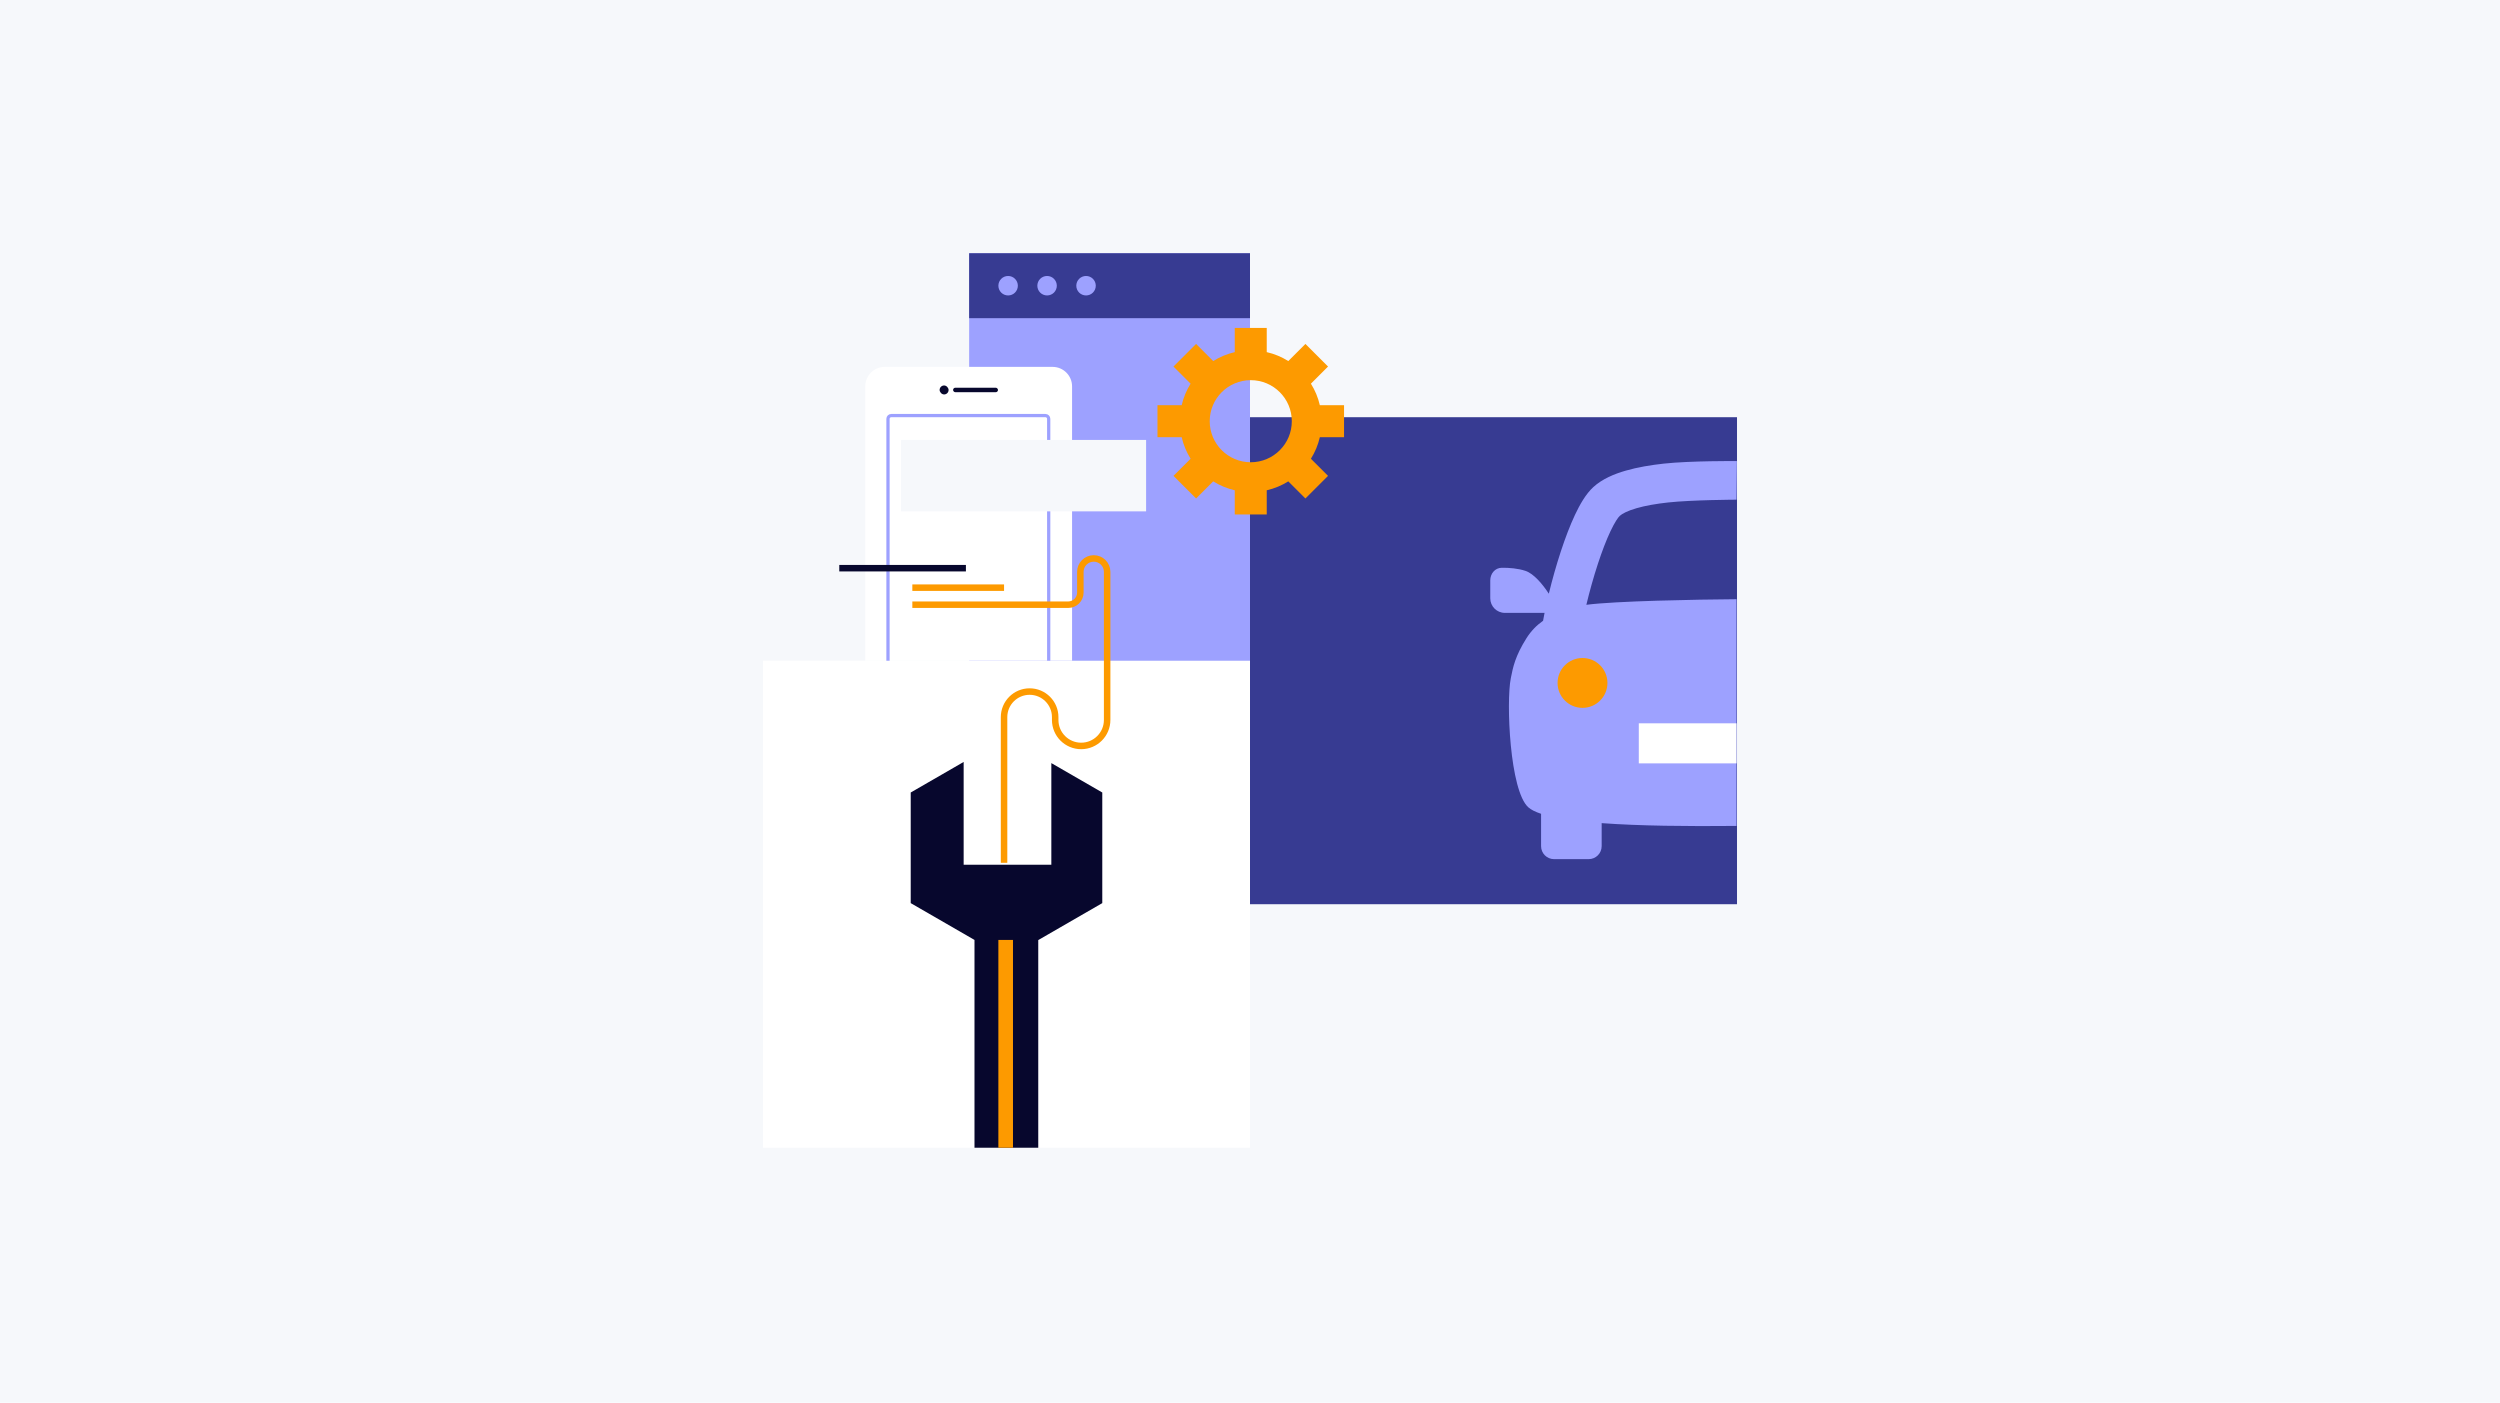 <svg width="1540" height="864" viewBox="0 0 1540 864" fill="none" xmlns="http://www.w3.org/2000/svg">
<rect width="1540" height="864" fill="#F6F8FB"/>
<rect x="470" y="407" width="300" height="300" fill="white"/>
<rect x="597" y="156" width="173" height="251" fill="#9DA1FF"/>
<rect x="770" y="257" width="300" height="300" fill="#373B92"/>
<rect x="597" y="156" width="173" height="40" fill="#373B92"/>
<circle cx="621" cy="176" r="6" fill="#9DA1FF"/>
<circle cx="645" cy="176" r="6" fill="#9DA1FF"/>
<circle cx="669" cy="176" r="6" fill="#9DA1FF"/>
<path d="M533 407L533 238C533 231.373 538.373 226 545 226L648.392 226C655.02 226 660.392 231.373 660.392 238L660.392 407L533 407Z" fill="white"/>
<path d="M646 407L646 258C646 256.895 645.105 256 644 256L549 256C547.895 256 547 256.895 547 258L547 407" stroke="#9DA1FF" stroke-width="2"/>
<rect x="578.804" y="237.451" width="5.531" height="5.531" rx="2.766" fill="#07072D"/>
<rect x="587.101" y="238.833" width="27.655" height="2.766" rx="1.383" fill="#07072D"/>
<path fill-rule="evenodd" clip-rule="evenodd" d="M1069.93 284.006C1069.93 284.006 1041.15 283.816 1024.98 285.578C1016.88 286.461 1008.7 287.82 1001.43 289.922C994.393 291.955 986.997 295.015 981.517 300.018C976.862 304.269 973.139 310.878 970.212 317.094C967.095 323.717 964.148 331.532 961.52 339.522C958.687 348.134 956.129 357.245 954.073 365.722C950.274 359.873 944.82 353.366 939.671 351.65C935.239 350.172 929.673 349.677 925.06 349.746C920.893 349.809 918 353.387 918 357.555V368.535C918 373.506 922.029 377.535 927 377.535H951.449C951.114 379.216 950.809 380.839 950.536 382.391C946.551 385.178 943.131 388.665 940.275 393.187C933.369 404.121 931.965 411.204 930.802 417.066C930.749 417.336 930.696 417.603 930.643 417.868C927.753 432.316 929.983 487.161 941.479 497.33C943.168 498.824 945.818 500.14 949.302 501.294V521.235C949.302 525.653 952.884 529.235 957.302 529.235H978.625C983.043 529.235 986.625 525.653 986.625 521.235V507.053C1009.72 508.747 1039.09 509.07 1069.7 508.767V369.108C1044.79 369.289 994.933 370.229 977.195 372.554C979.128 364.451 981.608 355.513 984.393 347.045C986.841 339.604 989.441 332.782 991.998 327.35C994.747 321.511 996.826 318.648 997.753 317.8C999.196 316.483 1002.41 314.702 1008.11 313.054C1013.57 311.476 1020.26 310.314 1027.59 309.516C1042.08 307.937 1069.71 307.797 1069.71 307.797L1069.93 284.006Z" fill="#9DA1FF"/>
<circle cx="974.821" cy="420.686" r="15.357" fill="#FD9A00"/>
<path d="M1009.5 445.559H1069.7V470.24H1009.5V445.559Z" fill="white"/>
<path d="M618.5 531.5L618.5 441.75C618.5 433.052 625.551 426 634.25 426V426C642.948 426 650 433.052 650 441.75L650 443.5C650 452.337 657.163 459.5 666 459.5V459.5C674.836 459.5 682 452.337 682 443.5L682 415L682 352.251C682 347.694 678.306 344 673.75 344V344C669.193 344 665.5 347.694 665.5 352.251L665.5 365C665.5 369.143 662.142 372.5 658 372.5V372.5L562 372.5" stroke="#FD9A00" stroke-width="4"/>
<path d="M562 362H618.5" stroke="#FD9A00" stroke-width="4"/>
<path d="M517 350H595" stroke="#07072D" stroke-width="4"/>
<path fill-rule="evenodd" clip-rule="evenodd" d="M780.314 216.905V202L760.612 202V216.908C755.841 218.008 751.369 219.891 747.338 222.413L736.79 211.865L722.858 225.796L733.409 236.347C730.891 240.376 729.011 244.846 727.912 249.614H713V269.316H727.912C729.012 274.085 730.892 278.555 733.412 282.584L722.864 293.133L736.795 307.064L747.342 296.517C751.372 299.038 755.843 300.919 760.612 302.019V316.929H780.314V302.022C785.085 300.923 789.557 299.042 793.589 296.522L804.132 307.065L818.064 293.134L807.522 282.592C810.044 278.561 811.926 274.088 813.027 269.316H827.932V249.614H813.027C811.927 244.843 810.046 240.37 807.525 236.339L818.068 225.796L804.137 211.864L793.593 222.408C789.561 219.886 785.087 218.004 780.314 216.905ZM770.47 234.179C756.505 234.179 745.185 245.499 745.185 259.464C745.185 273.428 756.505 284.748 770.47 284.748C784.434 284.748 795.754 273.428 795.754 259.464C795.754 245.499 784.434 234.179 770.47 234.179Z" fill="#FD9A00"/>
<path fill-rule="evenodd" clip-rule="evenodd" d="M561 488.187L593.61 469.359V532.686H647.623V470.068L679.005 488.187V556.317L639.567 579.086V707H600.285V578.998L561 556.317V488.187Z" fill="#07072D"/>
<rect x="615" y="579" width="9" height="128" fill="#FD9A00"/>
<rect x="555" y="271" width="151" height="44" fill="#F6F8FB"/>
</svg>
